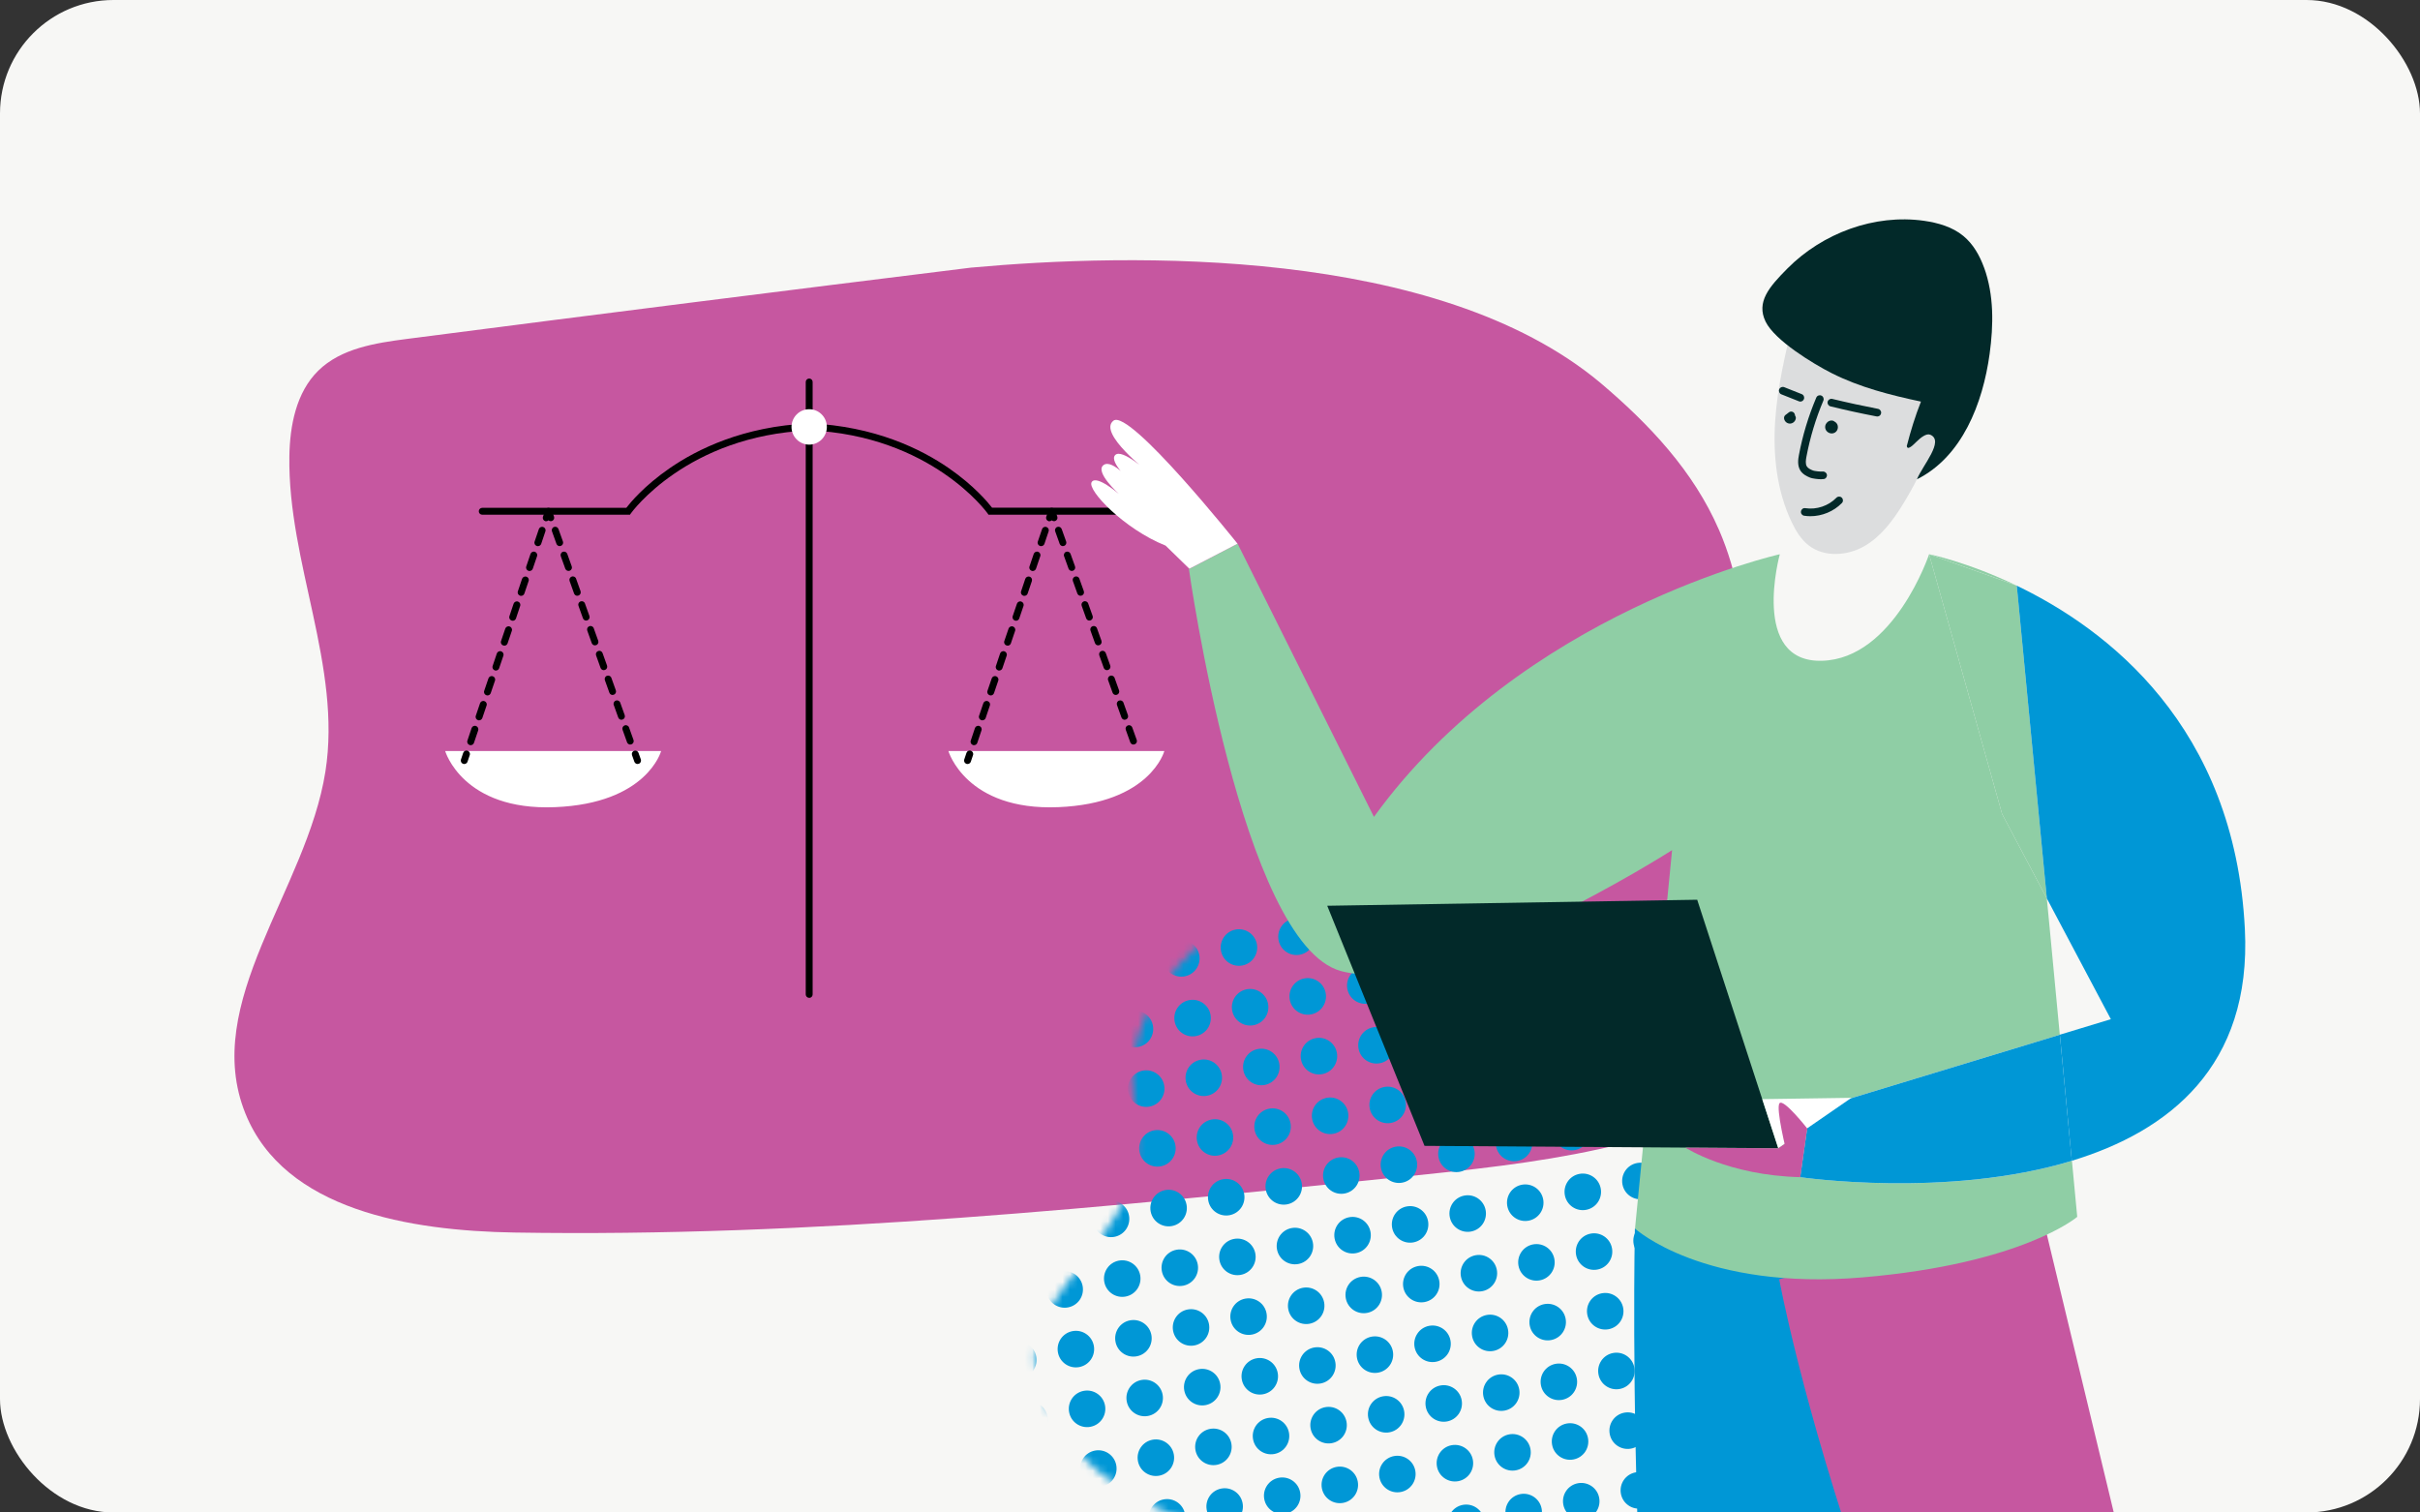 <svg width="320" height="200" viewBox="0 0 320 200" fill="none" xmlns="http://www.w3.org/2000/svg">
<rect x="0" y="0" width="320" height="200" fill="#333333" stroke="none"/>
<g clip-path="url(#clip0_920_3438)">
<rect width="320" height="200" rx="15" fill="#F7F7F5"/>
<g clip-path="url(#clip1_920_3438)">
<path d="M227.303 70.066C223.935 62.294 218.104 56.099 211.573 50.581C189.972 32.578 149.493 33.461 128.373 35.392C103.506 38.466 78.648 41.603 53.797 44.819C49.611 45.363 45.102 46.057 42.088 49.013C39.168 51.882 38.326 56.264 38.263 60.371C38.059 74.409 45.212 88.148 43.032 102.013C40.569 117.682 26.507 132.556 32.456 147.256C37.626 160.041 54.245 162.753 68.016 162.981C107.362 163.628 146.621 159.6 185.77 155.58C194.363 154.697 202.98 153.807 211.423 151.962C215.043 151.166 218.781 150.118 221.527 147.627C225.8 143.757 226.658 137.467 227.248 131.729C228.098 123.492 228.948 115.247 229.798 107.01C231.081 94.588 232.269 81.519 227.303 70.058" fill="#C657A0"/>
<path d="M237.171 42.226C236.101 46.656 235.031 51.11 234.732 55.666C234.433 60.214 234.944 64.911 236.919 69.049C237.478 70.224 238.186 71.382 239.233 72.171C241.279 73.708 244.261 73.495 246.473 72.25C248.684 70.996 250.258 68.892 251.587 66.74C254.452 62.121 256.49 56.99 257.584 51.669" fill="#DCDDDE"/>
<path d="M252.949 63.367L254.09 62.838L256.813 59.544V56.793L252.146 56.131L247.85 57.746L247.708 62.697" fill="#DCDDDE"/>
<mask id="mask0_920_3438" style="mask-type:luminance" maskUnits="userSpaceOnUse" x="136" y="117" width="105" height="93">
<path d="M172.511 117.761C162.296 119.882 152.775 127.922 150.178 138.232C148.825 143.607 150.894 148.715 150.115 153.988C149.399 158.843 146.361 162.666 143.497 166.505C138.728 172.897 134.589 177.177 138.217 185.391C143.733 197.9 158.323 202.314 170.441 205.262C183.236 208.375 196.748 210.85 209.44 207.358C214.823 205.877 219.883 203.354 224.644 200.43C231.702 196.087 238.635 190.128 240.232 181.986C240.744 179.377 240.673 176.791 240.193 174.237C239.099 168.405 235.881 162.769 232.654 157.63C225.824 146.752 218.427 135.938 208.362 127.969C200.155 121.474 189.854 117.044 179.522 117.044C177.177 117.044 174.832 117.273 172.511 117.754" fill="white"/>
</mask>
<g mask="url(#mask0_920_3438)">
<path d="M241.877 121.23C240.563 121.474 239.304 120.615 239.06 119.298C238.816 117.982 239.674 116.721 240.988 116.477C242.302 116.232 243.561 117.091 243.805 118.408C244.049 119.724 243.191 120.985 241.877 121.23Z" fill="#0097D6"/>
<path d="M243.356 129.127C242.042 129.372 240.783 128.513 240.539 127.196C240.295 125.88 241.153 124.619 242.467 124.375C243.781 124.13 245.04 124.989 245.284 126.306C245.528 127.622 244.671 128.883 243.356 129.127Z" fill="#0097D6"/>
<path d="M234.268 122.664C232.953 122.908 231.694 122.049 231.45 120.733C231.206 119.417 232.064 118.155 233.378 117.911C234.692 117.667 235.952 118.526 236.195 119.842C236.439 121.159 235.582 122.42 234.268 122.664Z" fill="#0097D6"/>
<path d="M235.747 130.562C234.433 130.806 233.174 129.947 232.93 128.631C232.686 127.315 233.544 126.053 234.858 125.809C236.172 125.565 237.431 126.424 237.675 127.74C237.919 129.057 237.061 130.318 235.747 130.562Z" fill="#0097D6"/>
<path d="M237.226 138.452C235.912 138.697 234.653 137.837 234.409 136.521C234.165 135.205 235.023 133.944 236.337 133.699C237.651 133.455 238.91 134.314 239.154 135.63C239.398 136.947 238.54 138.208 237.226 138.452Z" fill="#0097D6"/>
<path d="M238.714 146.35C237.399 146.594 236.14 145.735 235.896 144.419C235.652 143.103 236.51 141.842 237.824 141.597C239.138 141.353 240.398 142.212 240.641 143.528C240.885 144.845 240.028 146.106 238.714 146.35Z" fill="#0097D6"/>
<path d="M240.193 154.24C238.879 154.485 237.62 153.625 237.376 152.309C237.132 150.993 237.99 149.732 239.304 149.487C240.618 149.243 241.877 150.102 242.121 151.418C242.365 152.727 241.507 153.996 240.193 154.24Z" fill="#0097D6"/>
<path d="M241.672 162.138C240.358 162.383 239.099 161.523 238.855 160.207C238.611 158.891 239.469 157.63 240.783 157.385C242.097 157.141 243.356 158 243.6 159.316C243.844 160.633 242.986 161.894 241.672 162.138Z" fill="#0097D6"/>
<path d="M243.16 170.036C241.853 170.281 240.586 169.421 240.342 168.105C240.099 166.789 240.956 165.528 242.27 165.283C243.585 165.039 244.844 165.898 245.088 167.214C245.331 168.531 244.474 169.792 243.16 170.036Z" fill="#0097D6"/>
<path d="M226.65 124.099C225.336 124.343 224.077 123.484 223.833 122.168C223.589 120.851 224.447 119.59 225.761 119.346C227.075 119.101 228.334 119.961 228.578 121.277C228.822 122.593 227.964 123.854 226.65 124.099Z" fill="#0097D6"/>
<path d="M228.137 131.997C226.823 132.241 225.564 131.382 225.32 130.065C225.076 128.749 225.934 127.488 227.248 127.244C228.562 126.999 229.821 127.858 230.065 129.175C230.309 130.491 229.452 131.752 228.137 131.997Z" fill="#0097D6"/>
<path d="M229.617 139.887C228.303 140.131 227.044 139.272 226.8 137.956C226.556 136.639 227.414 135.378 228.728 135.134C230.042 134.889 231.301 135.749 231.545 137.065C231.789 138.381 230.931 139.642 229.617 139.887Z" fill="#0097D6"/>
<path d="M231.096 147.785C229.782 148.029 228.523 147.17 228.279 145.854C228.035 144.537 228.893 143.276 230.207 143.032C231.521 142.787 232.78 143.647 233.024 144.963C233.268 146.279 232.41 147.54 231.096 147.785Z" fill="#0097D6"/>
<path d="M232.584 155.675C231.269 155.919 230.01 155.06 229.766 153.744C229.522 152.427 230.38 151.166 231.694 150.922C233.008 150.678 234.267 151.537 234.511 152.853C234.755 154.169 233.898 155.43 232.584 155.675Z" fill="#0097D6"/>
<path d="M234.063 163.573C232.749 163.817 231.49 162.958 231.246 161.642C231.002 160.325 231.86 159.064 233.174 158.82C234.488 158.575 235.747 159.435 235.991 160.751C236.235 162.067 235.377 163.328 234.063 163.573Z" fill="#0097D6"/>
<path d="M235.542 171.471C234.228 171.715 232.969 170.856 232.725 169.54C232.481 168.223 233.339 166.962 234.653 166.718C235.967 166.473 237.226 167.333 237.47 168.649C237.714 169.965 236.856 171.226 235.542 171.471Z" fill="#0097D6"/>
<path d="M237.022 179.361C235.708 179.605 234.449 178.746 234.205 177.43C233.961 176.113 234.818 174.852 236.133 174.608C237.447 174.364 238.706 175.223 238.95 176.539C239.194 177.855 238.336 179.117 237.022 179.361Z" fill="#0097D6"/>
<path d="M238.509 187.259C237.195 187.503 235.936 186.644 235.692 185.328C235.448 184.011 236.306 182.75 237.62 182.506C238.934 182.262 240.193 183.121 240.437 184.437C240.681 185.753 239.823 187.014 238.509 187.259Z" fill="#0097D6"/>
<path d="M239.988 195.149C238.674 195.393 237.415 194.534 237.171 193.218C236.927 191.901 237.785 190.64 239.099 190.396C240.413 190.151 241.672 191.011 241.916 192.327C242.16 193.643 241.302 194.904 239.988 195.149Z" fill="#0097D6"/>
<path d="M241.468 203.047C240.154 203.291 238.895 202.432 238.651 201.116C238.407 199.799 239.264 198.538 240.579 198.294C241.893 198.049 243.152 198.909 243.396 200.225C243.64 201.541 242.782 202.802 241.468 203.047Z" fill="#0097D6"/>
<path d="M217.561 117.635C216.247 117.88 214.988 117.02 214.744 115.704C214.5 114.388 215.358 113.127 216.672 112.882C217.986 112.638 219.245 113.497 219.489 114.813C219.733 116.13 218.875 117.391 217.561 117.635Z" fill="#0097D6"/>
<path d="M219.041 125.533C217.727 125.778 216.468 124.918 216.224 123.602C215.98 122.286 216.837 121.025 218.152 120.78C219.466 120.536 220.725 121.395 220.969 122.711C221.213 124.028 220.355 125.289 219.041 125.533Z" fill="#0097D6"/>
<path d="M220.52 133.423C219.206 133.668 217.947 132.809 217.703 131.492C217.459 130.176 218.317 128.915 219.631 128.67C220.945 128.426 222.204 129.285 222.448 130.602C222.692 131.918 221.834 133.179 220.52 133.423Z" fill="#0097D6"/>
<path d="M222.007 141.321C220.693 141.566 219.434 140.707 219.19 139.39C218.946 138.074 219.804 136.813 221.118 136.568C222.432 136.324 223.691 137.183 223.935 138.499C224.179 139.816 223.322 141.077 222.007 141.321Z" fill="#0097D6"/>
<path d="M223.487 149.219C222.173 149.464 220.914 148.604 220.67 147.288C220.426 145.972 221.283 144.711 222.598 144.466C223.912 144.222 225.171 145.081 225.415 146.397C225.659 147.714 224.801 148.975 223.487 149.219Z" fill="#0097D6"/>
<path d="M224.966 157.109C223.652 157.354 222.393 156.495 222.149 155.178C221.905 153.862 222.763 152.601 224.077 152.356C225.391 152.112 226.65 152.971 226.894 154.288C227.138 155.604 226.28 156.865 224.966 157.109Z" fill="#0097D6"/>
<path d="M226.446 165.007C225.131 165.252 223.872 164.393 223.628 163.076C223.385 161.76 224.242 160.499 225.556 160.254C226.871 160.01 228.13 160.869 228.374 162.186C228.618 163.502 227.76 164.763 226.446 165.007Z" fill="#0097D6"/>
<path d="M227.933 172.897C226.619 173.142 225.36 172.283 225.116 170.966C224.872 169.65 225.73 168.389 227.044 168.145C228.358 167.9 229.617 168.759 229.861 170.076C230.105 171.392 229.247 172.653 227.933 172.897Z" fill="#0097D6"/>
<path d="M229.412 180.795C228.098 181.04 226.839 180.181 226.595 178.864C226.351 177.548 227.209 176.287 228.523 176.042C229.837 175.798 231.096 176.657 231.34 177.974C231.584 179.29 230.726 180.551 229.412 180.795Z" fill="#0097D6"/>
<path d="M230.892 188.693C229.578 188.938 228.318 188.079 228.075 186.762C227.831 185.446 228.688 184.185 230.002 183.94C231.317 183.696 232.576 184.555 232.82 185.872C233.064 187.188 232.206 188.449 230.892 188.693Z" fill="#0097D6"/>
<path d="M232.379 196.583C231.065 196.828 229.806 195.968 229.562 194.652C229.318 193.336 230.176 192.075 231.49 191.83C232.804 191.586 234.063 192.445 234.307 193.761C234.551 195.078 233.693 196.339 232.379 196.583Z" fill="#0097D6"/>
<path d="M233.858 204.481C232.544 204.726 231.285 203.866 231.041 202.55C230.797 201.234 231.655 199.973 232.969 199.728C234.283 199.484 235.542 200.343 235.786 201.659C236.03 202.976 235.172 204.237 233.858 204.481Z" fill="#0097D6"/>
<path d="M209.944 119.07C208.63 119.314 207.371 118.455 207.127 117.139C206.883 115.822 207.741 114.561 209.055 114.317C210.369 114.073 211.628 114.932 211.872 116.248C212.116 117.564 211.258 118.826 209.944 119.07Z" fill="#0097D6"/>
<path d="M211.431 126.968C210.117 127.212 208.858 126.353 208.614 125.037C208.37 123.72 209.228 122.459 210.542 122.215C211.856 121.97 213.115 122.83 213.359 124.146C213.603 125.462 212.745 126.723 211.431 126.968Z" fill="#0097D6"/>
<path d="M212.911 134.858C211.597 135.102 210.338 134.243 210.094 132.927C209.85 131.61 210.707 130.349 212.021 130.105C213.336 129.861 214.595 130.72 214.839 132.036C215.083 133.352 214.225 134.614 212.911 134.858Z" fill="#0097D6"/>
<path d="M214.39 142.756C213.076 143 211.817 142.141 211.573 140.825C211.329 139.508 212.187 138.247 213.501 138.003C214.815 137.759 216.074 138.618 216.318 139.934C216.562 141.25 215.704 142.512 214.39 142.756Z" fill="#0097D6"/>
<path d="M215.869 150.654C214.555 150.898 213.296 150.039 213.052 148.723C212.808 147.406 213.666 146.145 214.98 145.901C216.294 145.657 217.554 146.516 217.797 147.832C218.041 149.148 217.184 150.409 215.869 150.654Z" fill="#0097D6"/>
<path d="M217.357 158.544C216.043 158.788 214.784 157.929 214.54 156.613C214.296 155.297 215.153 154.035 216.468 153.791C217.782 153.547 219.041 154.406 219.285 155.722C219.529 157.038 218.671 158.3 217.357 158.544Z" fill="#0097D6"/>
<path d="M218.836 166.442C217.522 166.686 216.263 165.827 216.019 164.511C215.775 163.194 216.633 161.933 217.947 161.689C219.261 161.445 220.52 162.304 220.764 163.62C221.008 164.936 220.15 166.198 218.836 166.442Z" fill="#0097D6"/>
<path d="M220.316 174.332C219.001 174.576 217.742 173.717 217.498 172.401C217.254 171.085 218.112 169.823 219.426 169.579C220.74 169.335 222 170.194 222.243 171.51C222.487 172.827 221.63 174.088 220.316 174.332Z" fill="#0097D6"/>
<path d="M221.803 182.23C220.489 182.474 219.23 181.615 218.986 180.299C218.742 178.983 219.599 177.721 220.914 177.477C222.228 177.233 223.487 178.092 223.731 179.408C223.975 180.725 223.117 181.986 221.803 182.23Z" fill="#0097D6"/>
<path d="M223.282 190.12C221.968 190.364 220.709 189.505 220.465 188.189C220.221 186.872 221.079 185.611 222.393 185.367C223.707 185.123 224.966 185.982 225.21 187.298C225.454 188.614 224.596 189.876 223.282 190.12Z" fill="#0097D6"/>
<path d="M224.762 198.018C223.447 198.262 222.188 197.403 221.944 196.087C221.701 194.77 222.558 193.509 223.872 193.265C225.187 193.021 226.446 193.88 226.69 195.196C226.933 196.512 226.076 197.774 224.762 198.018Z" fill="#0097D6"/>
<path d="M202.335 120.504C201.02 120.749 199.761 119.89 199.517 118.573C199.274 117.257 200.131 115.996 201.445 115.751C202.76 115.507 204.019 116.366 204.263 117.683C204.506 118.999 203.649 120.26 202.335 120.504Z" fill="#0097D6"/>
<path d="M203.814 128.402C202.5 128.647 201.241 127.788 200.997 126.471C200.753 125.155 201.611 123.894 202.925 123.649C204.239 123.405 205.498 124.264 205.742 125.581C205.986 126.897 205.128 128.158 203.814 128.402Z" fill="#0097D6"/>
<path d="M205.293 136.293C203.979 136.537 202.72 135.678 202.476 134.361C202.232 133.045 203.09 131.784 204.404 131.54C205.71 131.295 206.977 132.154 207.221 133.471C207.465 134.787 206.608 136.048 205.293 136.293Z" fill="#0097D6"/>
<path d="M206.781 144.19C205.466 144.435 204.207 143.576 203.963 142.259C203.72 140.943 204.577 139.682 205.891 139.437C207.206 139.193 208.465 140.052 208.709 141.369C208.953 142.685 208.095 143.946 206.781 144.19Z" fill="#0097D6"/>
<path d="M208.26 152.081C206.946 152.325 205.687 151.466 205.443 150.149C205.199 148.833 206.057 147.572 207.371 147.328C208.685 147.083 209.944 147.942 210.188 149.259C210.432 150.575 209.574 151.836 208.26 152.081Z" fill="#0097D6"/>
<path d="M209.739 159.979C208.425 160.223 207.166 159.364 206.922 158.047C206.678 156.731 207.536 155.47 208.85 155.226C210.164 154.981 211.423 155.84 211.667 157.157C211.911 158.473 211.054 159.734 209.739 159.979Z" fill="#0097D6"/>
<path d="M211.227 167.876C209.92 168.121 208.653 167.262 208.41 165.945C208.166 164.629 209.023 163.368 210.337 163.124C211.652 162.879 212.911 163.738 213.155 165.055C213.399 166.371 212.541 167.632 211.227 167.876Z" fill="#0097D6"/>
<path d="M212.706 175.766C211.392 176.011 210.133 175.152 209.889 173.835C209.645 172.519 210.503 171.258 211.817 171.013C213.131 170.769 214.39 171.628 214.634 172.945C214.878 174.261 214.02 175.522 212.706 175.766Z" fill="#0097D6"/>
<path d="M214.185 183.665C212.871 183.909 211.612 183.05 211.368 181.733C211.124 180.417 211.982 179.156 213.296 178.912C214.61 178.667 215.869 179.526 216.113 180.843C216.357 182.151 215.5 183.42 214.185 183.665Z" fill="#0097D6"/>
<path d="M215.673 191.554C214.359 191.799 213.1 190.94 212.856 189.623C212.612 188.307 213.469 187.046 214.784 186.802C216.098 186.557 217.357 187.416 217.601 188.733C217.845 190.049 216.987 191.31 215.673 191.554Z" fill="#0097D6"/>
<path d="M217.152 199.452C215.838 199.697 214.579 198.838 214.335 197.521C214.091 196.205 214.949 194.944 216.263 194.699C217.577 194.455 218.836 195.314 219.08 196.631C219.324 197.947 218.466 199.208 217.152 199.452Z" fill="#0097D6"/>
<path d="M194.717 121.939C193.403 122.183 192.144 121.324 191.9 120.008C191.656 118.692 192.514 117.43 193.828 117.186C195.142 116.942 196.401 117.801 196.645 119.117C196.889 120.434 196.031 121.695 194.717 121.939Z" fill="#0097D6"/>
<path d="M196.205 129.837C194.898 130.081 193.631 129.222 193.387 127.906C193.143 126.589 194.001 125.328 195.315 125.084C196.629 124.84 197.889 125.699 198.132 127.015C198.376 128.331 197.519 129.593 196.205 129.837Z" fill="#0097D6"/>
<path d="M197.684 137.727C196.37 137.971 195.111 137.112 194.867 135.796C194.623 134.48 195.481 133.218 196.795 132.974C198.109 132.73 199.368 133.589 199.612 134.905C199.856 136.222 198.998 137.483 197.684 137.727Z" fill="#0097D6"/>
<path d="M199.163 145.625C197.849 145.869 196.59 145.01 196.346 143.694C196.102 142.378 196.96 141.116 198.274 140.872C199.588 140.628 200.847 141.487 201.091 142.803C201.335 144.12 200.477 145.381 199.163 145.625Z" fill="#0097D6"/>
<path d="M200.651 153.515C199.336 153.76 198.077 152.9 197.833 151.584C197.589 150.268 198.447 149.007 199.761 148.762C201.076 148.518 202.335 149.377 202.579 150.693C202.822 152.01 201.965 153.271 200.651 153.515Z" fill="#0097D6"/>
<path d="M202.13 161.413C200.816 161.657 199.557 160.798 199.313 159.482C199.069 158.166 199.927 156.905 201.241 156.66C202.555 156.416 203.814 157.275 204.058 158.591C204.302 159.908 203.444 161.169 202.13 161.413Z" fill="#0097D6"/>
<path d="M203.609 169.303C202.303 169.547 201.036 168.688 200.792 167.372C200.548 166.056 201.406 164.794 202.72 164.55C204.034 164.306 205.293 165.165 205.537 166.481C205.781 167.798 204.924 169.059 203.609 169.303Z" fill="#0097D6"/>
<path d="M205.097 177.201C203.782 177.445 202.523 176.586 202.279 175.27C202.036 173.953 202.893 172.692 204.207 172.448C205.522 172.204 206.781 173.063 207.025 174.379C207.268 175.695 206.411 176.957 205.097 177.201Z" fill="#0097D6"/>
<path d="M206.576 185.099C205.262 185.343 204.003 184.484 203.759 183.168C203.515 181.851 204.373 180.59 205.687 180.346C207.001 180.102 208.26 180.961 208.504 182.277C208.748 183.593 207.89 184.855 206.576 185.099Z" fill="#0097D6"/>
<path d="M208.055 192.989C206.741 193.233 205.482 192.374 205.238 191.058C204.994 189.742 205.852 188.48 207.166 188.236C208.48 187.992 209.739 188.851 209.983 190.167C210.227 191.484 209.37 192.745 208.055 192.989Z" fill="#0097D6"/>
<path d="M209.535 200.887C208.221 201.131 206.962 200.272 206.718 198.956C206.474 197.64 207.331 196.378 208.646 196.134C209.96 195.89 211.219 196.749 211.463 198.065C211.707 199.382 210.849 200.643 209.535 200.887Z" fill="#0097D6"/>
<path d="M187.108 123.374C185.794 123.618 184.535 122.759 184.291 121.442C184.047 120.126 184.904 118.865 186.219 118.621C187.533 118.376 188.792 119.235 189.036 120.552C189.28 121.868 188.422 123.129 187.108 123.374Z" fill="#0097D6"/>
<path d="M188.587 131.264C187.273 131.508 186.014 130.649 185.77 129.333C185.526 128.016 186.384 126.755 187.698 126.511C189.012 126.266 190.271 127.126 190.515 128.442C190.759 129.758 189.901 131.019 188.587 131.264Z" fill="#0097D6"/>
<path d="M190.074 139.162C188.76 139.406 187.501 138.547 187.257 137.231C187.013 135.914 187.871 134.653 189.185 134.409C190.499 134.164 191.758 135.023 192.002 136.34C192.246 137.656 191.389 138.917 190.074 139.162Z" fill="#0097D6"/>
<path d="M191.554 147.06C190.248 147.304 188.981 146.445 188.737 145.128C188.493 143.812 189.351 142.551 190.665 142.307C191.979 142.062 193.238 142.921 193.482 144.238C193.726 145.554 192.868 146.815 191.554 147.06Z" fill="#0097D6"/>
<path d="M193.033 154.95C191.719 155.194 190.46 154.335 190.216 153.019C189.972 151.702 190.83 150.441 192.144 150.197C193.458 149.952 194.717 150.812 194.961 152.128C195.205 153.444 194.347 154.705 193.033 154.95Z" fill="#0097D6"/>
<path d="M194.521 162.848C193.206 163.092 191.947 162.233 191.703 160.917C191.459 159.6 192.317 158.339 193.631 158.095C194.945 157.85 196.205 158.71 196.448 160.026C196.692 161.342 195.835 162.603 194.521 162.848Z" fill="#0097D6"/>
<path d="M196 170.738C194.686 170.982 193.427 170.123 193.183 168.806C192.939 167.49 193.797 166.229 195.111 165.985C196.425 165.74 197.684 166.599 197.928 167.916C198.172 169.232 197.314 170.493 196 170.738Z" fill="#0097D6"/>
<path d="M197.479 178.636C196.165 178.88 194.906 178.021 194.662 176.704C194.418 175.388 195.276 174.127 196.59 173.883C197.904 173.638 199.163 174.497 199.407 175.814C199.651 177.13 198.793 178.391 197.479 178.636Z" fill="#0097D6"/>
<path d="M198.959 186.526C197.645 186.77 196.386 185.911 196.142 184.595C195.898 183.278 196.755 182.017 198.07 181.773C199.384 181.528 200.643 182.388 200.887 183.704C201.131 185.02 200.273 186.281 198.959 186.526Z" fill="#0097D6"/>
<path d="M200.446 194.424C199.132 194.668 197.873 193.809 197.629 192.492C197.385 191.176 198.243 189.915 199.557 189.671C200.871 189.426 202.13 190.285 202.374 191.602C202.618 192.918 201.76 194.179 200.446 194.424Z" fill="#0097D6"/>
<path d="M201.925 202.322C200.611 202.566 199.352 201.707 199.108 200.39C198.864 199.074 199.722 197.813 201.036 197.569C202.35 197.324 203.609 198.183 203.853 199.5C204.097 200.816 203.24 202.077 201.925 202.322Z" fill="#0097D6"/>
<path d="M178.011 116.91C176.697 117.155 175.438 116.295 175.194 114.979C174.95 113.663 175.808 112.402 177.122 112.157C178.436 111.913 179.695 112.772 179.939 114.088C180.183 115.405 179.325 116.666 178.011 116.91Z" fill="#0097D6"/>
<path d="M179.498 124.808C178.184 125.052 176.925 124.193 176.681 122.877C176.437 121.561 177.295 120.3 178.609 120.055C179.923 119.811 181.182 120.67 181.426 121.986C181.67 123.303 180.812 124.564 179.498 124.808Z" fill="#0097D6"/>
<path d="M180.978 132.698C179.664 132.943 178.405 132.083 178.161 130.767C177.917 129.451 178.774 128.19 180.089 127.945C181.403 127.701 182.662 128.56 182.906 129.876C183.15 131.193 182.292 132.454 180.978 132.698Z" fill="#0097D6"/>
<path d="M182.457 140.596C181.143 140.841 179.884 139.981 179.64 138.665C179.396 137.349 180.254 136.088 181.568 135.843C182.882 135.599 184.141 136.458 184.385 137.774C184.629 139.091 183.771 140.352 182.457 140.596Z" fill="#0097D6"/>
<path d="M183.937 148.486C182.63 148.73 181.363 147.871 181.119 146.555C180.875 145.239 181.733 143.978 183.047 143.733C184.362 143.489 185.621 144.348 185.865 145.664C186.108 146.981 185.251 148.242 183.937 148.486Z" fill="#0097D6"/>
<path d="M185.424 156.384C184.11 156.629 182.851 155.769 182.607 154.453C182.363 153.137 183.22 151.876 184.535 151.631C185.849 151.387 187.108 152.246 187.352 153.562C187.596 154.871 186.738 156.14 185.424 156.384Z" fill="#0097D6"/>
<path d="M186.903 164.282C185.589 164.527 184.33 163.667 184.086 162.351C183.842 161.035 184.7 159.774 186.014 159.529C187.328 159.285 188.587 160.144 188.831 161.46C189.075 162.777 188.217 164.038 186.903 164.282Z" fill="#0097D6"/>
<path d="M188.383 172.172C187.068 172.416 185.809 171.557 185.565 170.241C185.322 168.925 186.179 167.664 187.493 167.419C188.808 167.175 190.067 168.034 190.311 169.35C190.555 170.667 189.697 171.928 188.383 172.172Z" fill="#0097D6"/>
<path d="M189.87 180.07C188.556 180.314 187.297 179.455 187.053 178.139C186.809 176.831 187.667 175.561 188.981 175.317C190.295 175.073 191.554 175.932 191.798 177.248C192.042 178.565 191.184 179.826 189.87 180.07Z" fill="#0097D6"/>
<path d="M191.349 187.96C190.035 188.205 188.776 187.345 188.532 186.029C188.288 184.713 189.146 183.452 190.46 183.207C191.774 182.963 193.033 183.822 193.277 185.138C193.521 186.455 192.663 187.716 191.349 187.96Z" fill="#0097D6"/>
<path d="M192.829 195.858C191.515 196.103 190.255 195.243 190.012 193.927C189.768 192.611 190.625 191.35 191.939 191.105C193.254 190.861 194.513 191.72 194.757 193.036C195.001 194.353 194.143 195.614 192.829 195.858Z" fill="#0097D6"/>
<path d="M194.316 203.748C193.002 203.993 191.743 203.134 191.499 201.817C191.255 200.501 192.113 199.24 193.427 198.995C194.741 198.751 196 199.61 196.244 200.926C196.488 202.243 195.63 203.504 194.316 203.748Z" fill="#0097D6"/>
<path d="M170.402 118.345C169.088 118.589 167.828 117.73 167.585 116.414C167.341 115.097 168.198 113.836 169.512 113.592C170.827 113.347 172.086 114.207 172.33 115.523C172.574 116.839 171.716 118.1 170.402 118.345Z" fill="#0097D6"/>
<path d="M171.881 126.243C170.567 126.487 169.308 125.628 169.064 124.312C168.82 122.995 169.678 121.734 170.992 121.49C172.306 121.245 173.565 122.105 173.809 123.421C174.053 124.737 173.195 125.998 171.881 126.243Z" fill="#0097D6"/>
<path d="M173.368 134.133C172.054 134.377 170.795 133.518 170.551 132.202C170.307 130.885 171.165 129.624 172.479 129.38C173.793 129.136 175.052 129.995 175.296 131.311C175.54 132.627 174.682 133.889 173.368 134.133Z" fill="#0097D6"/>
<path d="M174.848 142.031C173.534 142.275 172.275 141.416 172.031 140.1C171.787 138.783 172.644 137.522 173.959 137.278C175.273 137.033 176.532 137.893 176.776 139.209C177.02 140.525 176.162 141.786 174.848 142.031Z" fill="#0097D6"/>
<path d="M176.327 149.921C175.013 150.165 173.754 149.306 173.51 147.99C173.266 146.673 174.124 145.412 175.438 145.168C176.752 144.923 178.011 145.783 178.255 147.099C178.499 148.415 177.641 149.676 176.327 149.921Z" fill="#0097D6"/>
<path d="M177.807 157.819C176.492 158.063 175.233 157.204 174.989 155.887C174.745 154.571 175.603 153.31 176.917 153.066C178.231 152.821 179.491 153.68 179.734 154.997C179.978 156.313 179.121 157.574 177.807 157.819Z" fill="#0097D6"/>
<path d="M179.294 165.709C177.98 165.953 176.721 165.094 176.477 163.778C176.233 162.461 177.09 161.2 178.405 160.956C179.719 160.711 180.978 161.571 181.222 162.887C181.466 164.203 180.608 165.464 179.294 165.709Z" fill="#0097D6"/>
<path d="M180.773 173.607C179.459 173.851 178.2 172.992 177.956 171.676C177.712 170.359 178.57 169.098 179.884 168.854C181.198 168.609 182.457 169.469 182.701 170.785C182.945 172.101 182.087 173.362 180.773 173.607Z" fill="#0097D6"/>
<path d="M182.253 181.505C180.938 181.749 179.679 180.89 179.435 179.574C179.191 178.257 180.049 176.996 181.363 176.752C182.677 176.507 183.937 177.367 184.18 178.683C184.424 179.999 183.567 181.26 182.253 181.505Z" fill="#0097D6"/>
<path d="M183.74 189.395C182.426 189.639 181.167 188.78 180.923 187.464C180.679 186.147 181.536 184.886 182.851 184.642C184.165 184.397 185.424 185.257 185.668 186.573C185.912 187.889 185.054 189.15 183.74 189.395Z" fill="#0097D6"/>
<path d="M185.219 197.293C183.905 197.537 182.646 196.678 182.402 195.362C182.158 194.045 183.016 192.784 184.33 192.54C185.644 192.295 186.903 193.155 187.147 194.471C187.391 195.787 186.533 197.048 185.219 197.293Z" fill="#0097D6"/>
<path d="M162.784 119.779C161.47 120.024 160.211 119.165 159.967 117.848C159.723 116.532 160.581 115.271 161.895 115.026C163.209 114.782 164.468 115.641 164.712 116.958C164.956 118.274 164.099 119.535 162.784 119.779Z" fill="#0097D6"/>
<path d="M164.272 127.669C162.957 127.914 161.698 127.055 161.454 125.738C161.211 124.422 162.068 123.161 163.382 122.917C164.689 122.672 165.956 123.531 166.2 124.848C166.443 126.164 165.586 127.425 164.272 127.669Z" fill="#0097D6"/>
<path d="M165.751 135.567C164.437 135.812 163.178 134.953 162.934 133.636C162.69 132.32 163.548 131.059 164.862 130.814C166.168 130.57 167.435 131.429 167.679 132.746C167.923 134.062 167.065 135.323 165.751 135.567Z" fill="#0097D6"/>
<path d="M167.23 143.465C165.916 143.71 164.657 142.851 164.413 141.534C164.169 140.218 165.027 138.957 166.341 138.712C167.655 138.468 168.914 139.327 169.158 140.644C169.402 141.96 168.545 143.221 167.23 143.465Z" fill="#0097D6"/>
<path d="M168.718 151.355C167.404 151.6 166.144 150.74 165.901 149.424C165.657 148.108 166.514 146.847 167.828 146.602C169.143 146.358 170.402 147.217 170.646 148.533C170.89 149.85 170.032 151.111 168.718 151.355Z" fill="#0097D6"/>
<path d="M170.197 159.253C168.883 159.498 167.624 158.638 167.38 157.322C167.136 156.006 167.994 154.745 169.308 154.5C170.622 154.256 171.881 155.115 172.125 156.431C172.369 157.748 171.511 159.009 170.197 159.253Z" fill="#0097D6"/>
<path d="M171.676 167.143C170.362 167.388 169.103 166.529 168.859 165.212C168.615 163.896 169.473 162.635 170.787 162.39C172.094 162.146 173.36 163.005 173.604 164.322C173.848 165.638 172.991 166.899 171.676 167.143Z" fill="#0097D6"/>
<path d="M173.164 175.041C171.85 175.286 170.59 174.426 170.347 173.11C170.103 171.794 170.96 170.533 172.274 170.288C173.589 170.044 174.848 170.903 175.092 172.219C175.336 173.536 174.478 174.797 173.164 175.041Z" fill="#0097D6"/>
<path d="M174.643 182.939C173.329 183.184 172.07 182.324 171.826 181.008C171.582 179.692 172.44 178.431 173.754 178.186C175.068 177.942 176.327 178.801 176.571 180.117C176.815 181.434 175.957 182.695 174.643 182.939Z" fill="#0097D6"/>
<path d="M176.122 190.829C174.808 191.074 173.549 190.215 173.305 188.898C173.061 187.582 173.919 186.321 175.233 186.076C176.547 185.832 177.806 186.691 178.05 188.008C178.294 189.324 177.437 190.585 176.122 190.829Z" fill="#0097D6"/>
<path d="M177.61 198.727C176.296 198.972 175.037 198.113 174.793 196.796C174.549 195.48 175.406 194.219 176.721 193.974C178.035 193.73 179.294 194.589 179.538 195.905C179.782 197.222 178.924 198.483 177.61 198.727Z" fill="#0097D6"/>
<path d="M155.175 121.214C153.861 121.458 152.602 120.599 152.358 119.283C152.114 117.966 152.972 116.705 154.286 116.461C155.6 116.217 156.859 117.076 157.103 118.392C157.347 119.708 156.489 120.97 155.175 121.214Z" fill="#0097D6"/>
<path d="M156.654 129.104C155.34 129.348 154.081 128.489 153.837 127.173C153.593 125.857 154.451 124.595 155.765 124.351C157.079 124.107 158.338 124.966 158.582 126.282C158.826 127.599 157.968 128.86 156.654 129.104Z" fill="#0097D6"/>
<path d="M158.142 137.002C156.827 137.246 155.568 136.387 155.324 135.071C155.08 133.755 155.938 132.493 157.252 132.249C158.559 132.005 159.826 132.864 160.069 134.18C160.313 135.496 159.456 136.758 158.142 137.002Z" fill="#0097D6"/>
<path d="M159.621 144.892C158.307 145.136 157.048 144.277 156.804 142.961C156.56 141.644 157.418 140.383 158.732 140.139C160.046 139.895 161.305 140.754 161.549 142.07C161.793 143.386 160.935 144.648 159.621 144.892Z" fill="#0097D6"/>
<path d="M161.1 152.79C159.786 153.034 158.527 152.175 158.283 150.859C158.039 149.542 158.897 148.281 160.211 148.037C161.525 147.793 162.784 148.652 163.028 149.968C163.272 151.284 162.414 152.545 161.1 152.79Z" fill="#0097D6"/>
<path d="M162.588 160.688C161.273 160.932 160.014 160.073 159.77 158.757C159.526 157.44 160.384 156.179 161.698 155.935C163.013 155.69 164.272 156.55 164.516 157.866C164.759 159.182 163.902 160.443 162.588 160.688Z" fill="#0097D6"/>
<path d="M164.067 168.578C162.753 168.822 161.494 167.963 161.25 166.647C161.006 165.33 161.864 164.069 163.178 163.825C164.484 163.581 165.751 164.44 165.995 165.756C166.239 167.072 165.381 168.334 164.067 168.578Z" fill="#0097D6"/>
<path d="M165.546 176.476C164.232 176.72 162.973 175.861 162.729 174.545C162.485 173.228 163.343 171.967 164.657 171.723C165.971 171.479 167.23 172.338 167.474 173.654C167.718 174.97 166.861 176.232 165.546 176.476Z" fill="#0097D6"/>
<path d="M167.026 184.366C165.712 184.61 164.453 183.751 164.209 182.435C163.965 181.119 164.822 179.857 166.137 179.613C167.451 179.369 168.71 180.228 168.954 181.544C169.198 182.86 168.34 184.122 167.026 184.366Z" fill="#0097D6"/>
<path d="M168.513 192.264C167.199 192.508 165.94 191.649 165.696 190.333C165.452 189.016 166.31 187.755 167.624 187.511C168.938 187.267 170.197 188.126 170.441 189.442C170.685 190.758 169.827 192.02 168.513 192.264Z" fill="#0097D6"/>
<path d="M169.992 200.162C168.678 200.406 167.419 199.547 167.175 198.231C166.931 196.914 167.789 195.653 169.103 195.409C170.417 195.165 171.676 196.024 171.92 197.34C172.164 198.656 171.307 199.918 169.992 200.162Z" fill="#0097D6"/>
<path d="M147.565 122.648C146.251 122.893 144.992 122.034 144.748 120.717C144.504 119.401 145.362 118.14 146.676 117.896C147.99 117.651 149.249 118.51 149.493 119.827C149.737 121.143 148.88 122.404 147.565 122.648Z" fill="#0097D6"/>
<path d="M149.045 130.539C147.731 130.783 146.472 129.924 146.228 128.607C145.984 127.291 146.841 126.03 148.156 125.786C149.47 125.541 150.729 126.4 150.973 127.717C151.217 129.025 150.359 130.294 149.045 130.539Z" fill="#0097D6"/>
<path d="M150.524 138.437C149.21 138.681 147.951 137.822 147.707 136.505C147.463 135.189 148.321 133.928 149.635 133.684C150.949 133.439 152.208 134.298 152.452 135.615C152.696 136.931 151.838 138.192 150.524 138.437Z" fill="#0097D6"/>
<path d="M152.011 146.326C150.705 146.571 149.438 145.712 149.194 144.395C148.95 143.079 149.808 141.818 151.122 141.573C152.436 141.329 153.695 142.188 153.939 143.505C154.183 144.821 153.326 146.082 152.011 146.326Z" fill="#0097D6"/>
<path d="M153.491 154.224C152.177 154.469 150.918 153.61 150.674 152.293C150.43 150.977 151.288 149.716 152.602 149.471C153.916 149.227 155.175 150.086 155.419 151.403C155.663 152.719 154.805 153.98 153.491 154.224Z" fill="#0097D6"/>
<path d="M154.97 162.122C153.656 162.367 152.397 161.508 152.153 160.191C151.909 158.875 152.767 157.614 154.081 157.369C155.395 157.125 156.654 157.984 156.898 159.301C157.142 160.617 156.284 161.878 154.97 162.122Z" fill="#0097D6"/>
<path d="M156.45 170.012C155.136 170.257 153.877 169.398 153.633 168.081C153.389 166.765 154.246 165.504 155.56 165.26C156.875 165.015 158.134 165.874 158.378 167.191C158.622 168.507 157.764 169.768 156.45 170.012Z" fill="#0097D6"/>
<path d="M157.937 177.91C156.623 178.155 155.364 177.296 155.12 175.979C154.876 174.663 155.734 173.402 157.048 173.157C158.362 172.913 159.621 173.772 159.865 175.089C160.109 176.405 159.251 177.666 157.937 177.91Z" fill="#0097D6"/>
<path d="M159.416 185.801C158.102 186.045 156.843 185.186 156.599 183.869C156.355 182.553 157.213 181.292 158.527 181.048C159.841 180.803 161.1 181.662 161.344 182.979C161.588 184.295 160.73 185.556 159.416 185.801Z" fill="#0097D6"/>
<path d="M160.896 193.699C159.582 193.943 158.323 193.084 158.079 191.767C157.835 190.451 158.692 189.19 160.007 188.946C161.321 188.701 162.58 189.56 162.824 190.877C163.068 192.193 162.21 193.454 160.896 193.699Z" fill="#0097D6"/>
<path d="M162.383 201.589C161.069 201.833 159.81 200.974 159.566 199.658C159.322 198.341 160.18 197.08 161.494 196.836C162.808 196.591 164.067 197.451 164.311 198.767C164.555 200.083 163.697 201.344 162.383 201.589Z" fill="#0097D6"/>
<path d="M139.948 124.075C138.634 124.319 137.375 123.46 137.131 122.144C136.887 120.828 137.745 119.566 139.059 119.322C140.373 119.078 141.632 119.937 141.876 121.253C142.12 122.569 141.262 123.831 139.948 124.075Z" fill="#0097D6"/>
<path d="M141.435 131.973C140.121 132.217 138.862 131.358 138.618 130.042C138.374 128.725 139.232 127.464 140.546 127.22C141.86 126.976 143.119 127.835 143.363 129.151C143.607 130.467 142.75 131.729 141.435 131.973Z" fill="#0097D6"/>
<path d="M142.915 139.871C141.601 140.115 140.342 139.256 140.098 137.94C139.854 136.624 140.711 135.363 142.026 135.118C143.34 134.874 144.599 135.733 144.843 137.049C145.087 138.366 144.229 139.627 142.915 139.871Z" fill="#0097D6"/>
<path d="M144.394 147.761C143.08 148.005 141.821 147.146 141.577 145.83C141.333 144.514 142.191 143.252 143.505 143.008C144.819 142.764 146.078 143.623 146.322 144.939C146.566 146.256 145.708 147.517 144.394 147.761Z" fill="#0097D6"/>
<path d="M145.881 155.659C144.567 155.903 143.308 155.044 143.064 153.728C142.82 152.412 143.678 151.15 144.992 150.906C146.306 150.662 147.565 151.521 147.809 152.837C148.053 154.153 147.196 155.415 145.881 155.659Z" fill="#0097D6"/>
<path d="M147.361 163.549C146.047 163.793 144.788 162.934 144.544 161.618C144.3 160.302 145.157 159.04 146.472 158.796C147.786 158.552 149.045 159.411 149.289 160.727C149.533 162.044 148.675 163.305 147.361 163.549Z" fill="#0097D6"/>
<path d="M148.84 171.447C147.526 171.691 146.267 170.832 146.023 169.516C145.779 168.2 146.637 166.938 147.951 166.694C149.265 166.45 150.524 167.309 150.768 168.625C151.012 169.942 150.154 171.203 148.84 171.447Z" fill="#0097D6"/>
<path d="M150.32 179.345C149.005 179.589 147.746 178.73 147.502 177.414C147.259 176.098 148.116 174.836 149.43 174.592C150.745 174.348 152.004 175.207 152.248 176.523C152.492 177.84 151.634 179.101 150.32 179.345Z" fill="#0097D6"/>
<path d="M151.807 187.235C150.501 187.479 149.234 186.62 148.99 185.304C148.746 183.988 149.604 182.727 150.918 182.482C152.232 182.238 153.491 183.097 153.735 184.413C153.979 185.73 153.121 186.991 151.807 187.235Z" fill="#0097D6"/>
<path d="M153.286 195.133C151.972 195.377 150.713 194.518 150.469 193.202C150.225 191.886 151.083 190.624 152.397 190.38C153.711 190.136 154.97 190.995 155.214 192.311C155.458 193.628 154.6 194.889 153.286 195.133Z" fill="#0097D6"/>
<path d="M154.766 203.023C153.452 203.268 152.192 202.408 151.949 201.092C151.705 199.776 152.562 198.515 153.876 198.27C155.191 198.026 156.45 198.885 156.694 200.201C156.938 201.518 156.08 202.779 154.766 203.023Z" fill="#0097D6"/>
<path d="M135.297 141.305C133.983 141.55 132.724 140.691 132.48 139.374C132.236 138.058 133.094 136.797 134.408 136.552C135.722 136.308 136.981 137.167 137.225 138.484C137.469 139.8 136.612 141.061 135.297 141.305Z" fill="#0097D6"/>
<path d="M136.785 149.196C135.471 149.44 134.212 148.581 133.968 147.264C133.724 145.948 134.581 144.687 135.896 144.443C137.21 144.198 138.469 145.057 138.713 146.374C138.957 147.69 138.099 148.951 136.785 149.196Z" fill="#0097D6"/>
<path d="M138.264 157.094C136.95 157.338 135.691 156.479 135.447 155.162C135.203 153.846 136.061 152.585 137.375 152.341C138.689 152.096 139.948 152.955 140.192 154.272C140.436 155.588 139.578 156.849 138.264 157.094Z" fill="#0097D6"/>
<path d="M139.744 164.984C138.429 165.228 137.17 164.369 136.926 163.053C136.682 161.736 137.54 160.475 138.854 160.231C140.168 159.986 141.428 160.846 141.671 162.162C141.915 163.478 141.058 164.739 139.744 164.984Z" fill="#0097D6"/>
<path d="M141.231 172.882C139.917 173.126 138.658 172.267 138.414 170.95C138.17 169.634 139.027 168.373 140.342 168.129C141.656 167.884 142.915 168.743 143.159 170.06C143.403 171.376 142.545 172.637 141.231 172.882Z" fill="#0097D6"/>
<path d="M142.71 180.772C141.396 181.016 140.137 180.157 139.893 178.841C139.649 177.524 140.507 176.263 141.821 176.019C143.135 175.774 144.394 176.634 144.638 177.95C144.882 179.266 144.024 180.527 142.71 180.772Z" fill="#0097D6"/>
<path d="M144.19 188.67C142.875 188.914 141.616 188.055 141.372 186.739C141.128 185.422 141.986 184.161 143.3 183.917C144.615 183.672 145.874 184.532 146.118 185.848C146.361 187.164 145.504 188.425 144.19 188.67Z" fill="#0097D6"/>
<path d="M145.677 196.568C144.363 196.812 143.104 195.953 142.86 194.637C142.616 193.32 143.473 192.059 144.788 191.815C146.102 191.57 147.361 192.43 147.605 193.746C147.849 195.062 146.991 196.323 145.677 196.568Z" fill="#0097D6"/>
<path d="M147.156 204.458C145.842 204.702 144.583 203.843 144.339 202.527C144.095 201.21 144.953 199.949 146.267 199.705C147.581 199.46 148.84 200.32 149.084 201.636C149.328 202.952 148.47 204.213 147.156 204.458Z" fill="#0097D6"/>
<path d="M135.101 182.206C133.787 182.451 132.528 181.592 132.284 180.275C132.04 178.959 132.897 177.698 134.212 177.453C135.526 177.209 136.785 178.068 137.029 179.385C137.273 180.701 136.415 181.962 135.101 182.206Z" fill="#0097D6"/>
<path d="M136.58 190.104C135.266 190.349 134.007 189.489 133.763 188.173C133.519 186.857 134.377 185.596 135.691 185.351C137.005 185.107 138.264 185.966 138.508 187.282C138.752 188.599 137.894 189.86 136.58 190.104Z" fill="#0097D6"/>
<path d="M138.06 197.994C136.745 198.239 135.486 197.379 135.242 196.063C134.998 194.747 135.856 193.486 137.17 193.241C138.484 192.997 139.744 193.856 139.987 195.172C140.231 196.489 139.374 197.75 138.06 197.994Z" fill="#0097D6"/>
</g>
<path d="M216.184 162.453C216.184 162.453 214.288 246.012 227.673 304.112H235.33L254.444 189.946L247.944 156.416L216.192 162.453H216.184Z" fill="#0097D6"/>
<path d="M235.267 169.161C235.267 169.161 247.055 234.087 293.003 304.112H304.57L269.915 160.16L235.259 169.161H235.267Z" fill="#C657A0"/>
<path d="M238.045 155.659L239.296 146.886L272.37 136.828L271.056 122.979L270.654 118.802L264.737 107.625L255.089 73.29C255.089 73.29 250.454 87.115 240.925 87.375C231.395 87.635 235.346 73.29 235.346 73.29C235.346 73.29 201.256 80.92 181.678 108.019L163.65 71.895L157.213 75.253C157.213 75.253 164.169 124.792 177.303 128.402C190.436 132.012 221.102 112.417 221.102 112.417L216.2 162.461C216.2 162.461 225.218 170.714 246.339 168.909C267.459 167.104 274.675 160.908 274.675 160.908L273.975 153.499C257.45 158.52 238.06 155.659 238.06 155.659" fill="#8FCEA5"/>
<path d="M266.681 77.436L266.625 77.412C266.625 77.412 266.665 77.428 266.681 77.444V77.436Z" fill="#8FCEA5"/>
<path d="M255.081 73.282L266.618 77.412C260.078 74.275 255.081 73.282 255.081 73.282Z" fill="#8FCEA5"/>
<path d="M270.654 118.794L266.68 77.444C266.68 77.444 266.641 77.428 266.625 77.42L255.089 73.29L264.737 107.625L270.654 118.802V118.794Z" fill="#8FCEA5"/>
<path d="M296.843 122.869C295.497 95.959 278.571 83.158 266.68 77.444L270.654 118.794L279.122 134.771L272.378 136.82L273.959 153.491C286.715 149.621 297.756 141.061 296.843 122.861" fill="#0097D6"/>
<path d="M239.296 146.886L238.045 155.659C238.045 155.659 257.434 158.512 273.959 153.499L272.378 136.828L239.304 146.886H239.296Z" fill="#0097D6"/>
<path d="M175.501 119.771L188.367 151.521L235.141 151.836L224.423 118.975L175.501 119.771Z" fill="#022929"/>
<path d="M235.141 151.836L244.82 145.168L233.024 145.341L235.141 151.836Z" fill="white"/>
<path d="M222.873 151.757C222.873 151.757 228.468 155.422 238.045 155.659L238.965 149.211L235.149 151.844L222.873 151.757Z" fill="#C657A0"/>
<path d="M238.965 149.211C238.965 149.211 235.889 145.294 235.322 145.869C234.755 146.445 236.258 152.435 236.258 152.435L238.729 150.063L238.965 149.211Z" fill="#C657A0"/>
<path d="M58.865 99.309C58.865 99.309 61.178 107.223 73.375 106.734C85.572 106.245 87.422 99.309 87.422 99.309H58.865Z" fill="white"/>
<path d="M61.391 101.027C61.343 101.027 61.296 101.027 61.241 101.004C61.005 100.925 60.871 100.665 60.958 100.42L61.249 99.553C61.328 99.317 61.587 99.183 61.831 99.27C62.067 99.349 62.201 99.609 62.114 99.853L61.823 100.72C61.76 100.909 61.579 101.027 61.391 101.027Z" fill="black"/>
<path d="M71.125 72.218C71.078 72.218 71.03 72.218 70.975 72.194C70.739 72.116 70.605 71.856 70.692 71.611L71.251 69.972C71.329 69.735 71.589 69.601 71.833 69.688C72.069 69.767 72.203 70.027 72.116 70.271L71.565 71.911C71.502 72.1 71.321 72.218 71.133 72.218M70.023 75.505C69.976 75.505 69.929 75.505 69.874 75.481C69.637 75.403 69.504 75.142 69.59 74.898L70.149 73.251C70.228 73.014 70.487 72.88 70.731 72.967C70.967 73.046 71.101 73.306 71.014 73.55L70.456 75.19C70.393 75.379 70.212 75.505 70.023 75.505ZM68.913 78.792C68.866 78.792 68.819 78.792 68.764 78.768C68.528 78.689 68.394 78.429 68.481 78.185L69.031 76.545C69.11 76.309 69.37 76.175 69.614 76.254C69.85 76.333 69.984 76.593 69.897 76.837L69.338 78.484C69.275 78.674 69.094 78.792 68.906 78.792M67.796 82.079C67.749 82.079 67.702 82.079 67.647 82.055C67.41 81.976 67.277 81.716 67.363 81.472L67.914 79.832C67.993 79.596 68.252 79.462 68.496 79.549C68.733 79.627 68.866 79.888 68.78 80.132L68.229 81.779C68.166 81.968 67.985 82.087 67.796 82.087M66.686 85.374C66.639 85.374 66.592 85.366 66.537 85.35C66.301 85.271 66.167 85.011 66.254 84.766L66.812 83.127C66.891 82.891 67.151 82.757 67.395 82.843C67.631 82.922 67.765 83.182 67.678 83.427L67.119 85.074C67.056 85.263 66.875 85.381 66.686 85.381M65.577 88.668C65.53 88.668 65.483 88.668 65.427 88.645C65.191 88.566 65.058 88.306 65.144 88.061L65.695 86.414C65.774 86.177 66.033 86.043 66.277 86.13C66.513 86.209 66.647 86.469 66.561 86.713L66.002 88.361C65.939 88.55 65.758 88.668 65.569 88.668M64.46 91.955C64.412 91.955 64.357 91.955 64.31 91.931C64.074 91.853 63.94 91.593 64.027 91.348L64.585 89.709C64.664 89.472 64.924 89.338 65.168 89.425C65.404 89.504 65.538 89.764 65.451 90.008L64.892 91.648C64.829 91.837 64.648 91.963 64.46 91.963M63.35 95.25C63.303 95.25 63.256 95.25 63.2 95.226C62.964 95.147 62.831 94.887 62.917 94.643L63.476 92.996C63.555 92.759 63.814 92.625 64.058 92.712C64.294 92.791 64.428 93.051 64.341 93.295L63.783 94.935C63.72 95.124 63.539 95.25 63.35 95.25ZM62.24 98.537C62.193 98.537 62.146 98.537 62.091 98.513C61.855 98.434 61.721 98.174 61.808 97.93L62.358 96.282C62.437 96.046 62.697 95.912 62.941 95.999C63.177 96.078 63.311 96.338 63.232 96.582L62.673 98.229C62.61 98.418 62.429 98.537 62.24 98.537Z" fill="black"/>
<path d="M72.234 68.931C72.187 68.931 72.14 68.931 72.085 68.907C71.849 68.829 71.715 68.569 71.801 68.324L72.093 67.457C72.156 67.276 72.329 67.15 72.517 67.15C72.714 67.15 72.887 67.268 72.95 67.449L73.257 68.308C73.344 68.545 73.218 68.805 72.982 68.892C72.824 68.947 72.651 68.907 72.533 68.805C72.447 68.876 72.344 68.923 72.226 68.923" fill="black"/>
<path d="M74.013 72.218C73.824 72.218 73.651 72.1 73.58 71.911L72.99 70.263C72.903 70.027 73.029 69.759 73.265 69.68C73.501 69.593 73.761 69.719 73.847 69.956L74.438 71.603C74.524 71.84 74.398 72.1 74.162 72.187C74.115 72.202 74.06 72.21 74.005 72.21M75.177 75.497C74.989 75.497 74.815 75.379 74.745 75.19L74.154 73.55C74.068 73.314 74.194 73.046 74.43 72.967C74.666 72.88 74.925 73.006 75.012 73.243L75.602 74.89C75.689 75.127 75.563 75.387 75.327 75.473C75.272 75.489 75.225 75.497 75.169 75.497M76.342 78.784C76.153 78.784 75.98 78.666 75.909 78.477L75.319 76.829C75.232 76.593 75.358 76.333 75.594 76.246C75.83 76.159 76.098 76.285 76.177 76.522L76.767 78.169C76.853 78.406 76.728 78.666 76.492 78.752C76.444 78.768 76.389 78.776 76.334 78.776M77.514 82.063C77.326 82.063 77.153 81.945 77.082 81.755L76.492 80.108C76.405 79.872 76.531 79.612 76.767 79.525C77.003 79.438 77.27 79.564 77.349 79.801L77.939 81.448C78.026 81.685 77.9 81.945 77.664 82.031C77.617 82.047 77.562 82.055 77.507 82.055M78.679 85.342C78.49 85.342 78.317 85.224 78.246 85.034L77.656 83.387C77.57 83.151 77.695 82.891 77.931 82.804C78.168 82.717 78.435 82.843 78.514 83.08L79.104 84.727C79.191 84.964 79.065 85.232 78.829 85.31C78.773 85.326 78.726 85.334 78.671 85.334M79.844 88.621C79.655 88.621 79.482 88.503 79.411 88.314L78.821 86.666C78.734 86.43 78.86 86.17 79.096 86.083C79.332 85.996 79.592 86.122 79.678 86.359L80.269 88.006C80.355 88.243 80.229 88.503 79.993 88.589C79.946 88.605 79.891 88.613 79.836 88.613M81.008 91.9C80.82 91.9 80.646 91.782 80.576 91.593L79.985 89.945C79.899 89.709 80.025 89.441 80.261 89.362C80.497 89.275 80.764 89.401 80.843 89.638L81.433 91.285C81.52 91.522 81.394 91.782 81.158 91.868C81.103 91.884 81.056 91.892 81.001 91.892M82.181 95.179C81.992 95.179 81.819 95.061 81.748 94.871L81.158 93.224C81.071 92.988 81.197 92.72 81.433 92.641C81.669 92.554 81.937 92.68 82.016 92.917L82.606 94.564C82.692 94.801 82.566 95.061 82.33 95.147C82.283 95.163 82.228 95.171 82.173 95.171M83.346 98.458C83.157 98.458 82.984 98.34 82.913 98.15L82.323 96.503C82.236 96.267 82.362 96.007 82.598 95.92C82.834 95.833 83.102 95.959 83.18 96.196L83.77 97.843C83.857 98.08 83.731 98.34 83.495 98.426C83.44 98.442 83.393 98.45 83.338 98.45" fill="black"/>
<path d="M84.313 101.028C84.124 101.028 83.951 100.909 83.88 100.72L83.574 99.861C83.487 99.624 83.613 99.364 83.849 99.278C84.085 99.191 84.345 99.317 84.431 99.553L84.738 100.413C84.825 100.649 84.699 100.917 84.463 100.996C84.416 101.012 84.361 101.02 84.313 101.02" fill="black"/>
<path d="M125.406 99.309C125.406 99.309 127.719 107.223 139.917 106.734C152.114 106.245 153.963 99.309 153.963 99.309H125.406Z" fill="white"/>
<path d="M127.94 101.027C127.893 101.027 127.845 101.027 127.79 101.004C127.554 100.925 127.42 100.665 127.507 100.42L127.798 99.553C127.877 99.317 128.137 99.183 128.38 99.27C128.617 99.349 128.75 99.609 128.664 99.853L128.373 100.72C128.31 100.909 128.129 101.027 127.94 101.027Z" fill="black"/>
<path d="M137.666 72.218C137.619 72.218 137.572 72.218 137.517 72.194C137.28 72.116 137.147 71.856 137.233 71.611L137.792 69.972C137.871 69.735 138.13 69.601 138.374 69.688C138.61 69.767 138.744 70.027 138.658 70.271L138.107 71.911C138.044 72.1 137.863 72.218 137.674 72.218M136.564 75.505C136.517 75.505 136.47 75.505 136.415 75.481C136.179 75.403 136.045 75.142 136.132 74.898L136.69 73.251C136.769 73.014 137.029 72.88 137.273 72.967C137.509 73.046 137.642 73.306 137.556 73.55L136.997 75.19C136.934 75.379 136.753 75.505 136.564 75.505ZM135.455 78.792C135.408 78.792 135.36 78.792 135.305 78.768C135.069 78.689 134.935 78.429 135.022 78.185L135.573 76.545C135.652 76.309 135.911 76.175 136.155 76.254C136.391 76.333 136.525 76.593 136.446 76.837L135.888 78.484C135.825 78.674 135.644 78.792 135.455 78.792ZM134.345 82.079C134.298 82.079 134.251 82.079 134.196 82.055C133.96 81.976 133.826 81.716 133.912 81.472L134.471 79.832C134.55 79.596 134.81 79.462 135.053 79.549C135.29 79.627 135.423 79.888 135.337 80.132L134.778 81.779C134.715 81.968 134.534 82.087 134.345 82.087M133.236 85.374C133.189 85.374 133.141 85.366 133.086 85.35C132.85 85.271 132.716 85.011 132.803 84.766L133.362 83.127C133.44 82.891 133.7 82.757 133.944 82.843C134.18 82.922 134.314 83.182 134.227 83.427L133.669 85.074C133.606 85.263 133.425 85.381 133.236 85.381M132.126 88.668C132.079 88.668 132.032 88.668 131.977 88.645C131.741 88.566 131.607 88.306 131.693 88.061L132.244 86.414C132.323 86.177 132.583 86.043 132.827 86.13C133.063 86.209 133.196 86.469 133.11 86.713L132.551 88.361C132.488 88.55 132.307 88.668 132.118 88.668M131.009 91.955C130.962 91.955 130.906 91.955 130.859 91.931C130.623 91.853 130.489 91.593 130.576 91.348L131.135 89.709C131.213 89.472 131.473 89.338 131.717 89.425C131.953 89.504 132.087 89.764 132 90.008L131.442 91.648C131.379 91.837 131.198 91.963 131.009 91.963M129.899 95.25C129.852 95.25 129.805 95.25 129.75 95.226C129.514 95.147 129.38 94.887 129.466 94.643L130.025 92.996C130.104 92.759 130.363 92.625 130.607 92.712C130.844 92.791 130.977 93.051 130.891 93.295L130.34 94.935C130.277 95.124 130.096 95.25 129.907 95.25M128.798 98.537C128.75 98.537 128.703 98.537 128.648 98.513C128.412 98.434 128.278 98.174 128.365 97.93L128.916 96.282C128.994 96.046 129.254 95.912 129.498 95.999C129.734 96.078 129.868 96.338 129.781 96.582L129.23 98.229C129.167 98.418 128.986 98.537 128.798 98.537Z" fill="black"/>
<path d="M138.784 68.931C138.736 68.931 138.689 68.931 138.634 68.907C138.398 68.829 138.264 68.569 138.351 68.324L138.642 67.457C138.705 67.276 138.878 67.15 139.067 67.15C139.264 67.15 139.437 67.268 139.5 67.449L139.806 68.308C139.893 68.545 139.767 68.805 139.531 68.892C139.374 68.947 139.201 68.907 139.083 68.805C138.996 68.876 138.894 68.923 138.776 68.923" fill="black"/>
<path d="M140.554 72.218C140.365 72.218 140.192 72.1 140.121 71.911L139.531 70.263C139.444 70.027 139.57 69.759 139.806 69.68C140.043 69.593 140.302 69.719 140.389 69.956L140.979 71.603C141.066 71.84 140.94 72.1 140.704 72.187C140.656 72.202 140.601 72.21 140.554 72.21M141.727 75.497C141.538 75.497 141.365 75.379 141.294 75.19L140.704 73.55C140.617 73.314 140.743 73.046 140.979 72.967C141.215 72.88 141.475 73.006 141.561 73.243L142.151 74.89C142.238 75.127 142.112 75.387 141.876 75.473C141.821 75.489 141.774 75.497 141.719 75.497M142.891 78.784C142.702 78.784 142.529 78.666 142.458 78.477L141.868 76.829C141.782 76.593 141.908 76.333 142.144 76.246C142.38 76.159 142.647 76.285 142.726 76.522L143.316 78.169C143.403 78.406 143.277 78.666 143.041 78.752C142.986 78.768 142.938 78.776 142.883 78.776M144.056 82.063C143.867 82.063 143.694 81.945 143.623 81.755L143.033 80.108C142.946 79.872 143.072 79.612 143.308 79.525C143.544 79.438 143.812 79.564 143.891 79.801L144.481 81.448C144.567 81.685 144.441 81.945 144.205 82.031C144.158 82.047 144.103 82.055 144.048 82.055M145.22 85.342C145.032 85.342 144.858 85.224 144.788 85.034L144.197 83.387C144.111 83.151 144.237 82.891 144.473 82.804C144.709 82.717 144.976 82.843 145.055 83.08L145.645 84.727C145.732 84.964 145.606 85.232 145.37 85.31C145.323 85.326 145.268 85.334 145.213 85.334M146.385 88.621C146.196 88.621 146.023 88.503 145.952 88.314L145.362 86.666C145.276 86.43 145.401 86.17 145.637 86.083C145.874 85.996 146.133 86.122 146.22 86.359L146.81 88.006C146.897 88.243 146.771 88.503 146.535 88.589C146.487 88.605 146.432 88.613 146.377 88.613M147.55 91.9C147.361 91.9 147.188 91.782 147.117 91.593L146.527 89.945C146.44 89.709 146.566 89.441 146.802 89.362C147.038 89.275 147.306 89.401 147.384 89.638L147.975 91.285C148.061 91.522 147.935 91.782 147.699 91.868C147.652 91.884 147.597 91.892 147.542 91.892M148.722 95.179C148.533 95.179 148.36 95.061 148.289 94.871L147.699 93.224C147.613 92.988 147.739 92.72 147.975 92.641C148.211 92.554 148.478 92.68 148.557 92.917L149.147 94.564C149.234 94.801 149.108 95.061 148.872 95.147C148.817 95.163 148.769 95.171 148.714 95.171M149.887 98.458C149.698 98.458 149.525 98.34 149.454 98.15L148.864 96.503C148.777 96.267 148.903 96.007 149.139 95.92C149.375 95.833 149.635 95.959 149.722 96.196L150.312 97.843C150.398 98.08 150.272 98.34 150.036 98.426C149.989 98.442 149.934 98.45 149.879 98.45" fill="black"/>
<path d="M83.29 68.064H63.767C63.515 68.064 63.311 67.859 63.311 67.607C63.311 67.355 63.515 67.15 63.767 67.15H82.818C83.33 66.488 85.171 64.241 88.547 61.916C92.167 59.417 98.305 56.367 106.976 55.996C107.228 55.981 107.441 56.178 107.456 56.438C107.464 56.69 107.268 56.903 107.016 56.919C90.845 57.605 83.495 67.78 83.424 67.883L83.29 68.08V68.064Z" fill="black"/>
<path d="M150.225 68.064H130.71L130.576 67.867C130.505 67.765 123.132 57.589 106.984 56.903C106.733 56.895 106.536 56.682 106.544 56.422C106.552 56.17 106.78 55.973 107.024 55.981C115.695 56.351 121.833 59.402 125.453 61.9C128.821 64.225 130.67 66.472 131.182 67.134H150.233C150.485 67.134 150.69 67.339 150.69 67.591C150.69 67.843 150.485 68.048 150.233 68.048" fill="black"/>
<path d="M107 131.949C106.748 131.949 106.544 131.744 106.544 131.492V50.51C106.544 50.258 106.748 50.053 107 50.053C107.252 50.053 107.456 50.258 107.456 50.51V131.5C107.456 131.752 107.252 131.957 107 131.957" fill="black"/>
<path d="M109.337 56.454C109.337 57.746 108.291 58.795 107 58.795C105.71 58.795 104.663 57.746 104.663 56.454C104.663 55.161 105.71 54.112 107 54.112C108.291 54.112 109.337 55.161 109.337 56.454Z" fill="white"/>
<path d="M163.634 71.887C163.634 71.887 149.36 53.994 147.235 55.626C145.102 57.258 151.933 62.515 151.933 62.515C151.933 62.515 148.368 59.236 147.463 60.174C146.558 61.112 149.832 63.965 149.832 63.965C149.832 63.965 147.117 60.592 145.921 61.498C144.717 62.405 147.959 65.321 147.959 65.321C147.959 65.321 144.961 62.712 144.347 63.76C143.733 64.801 148.675 69.979 154.128 72.147L157.268 75.205L163.642 71.895L163.634 71.887Z" fill="white"/>
<path d="M240.854 63.374C240.366 63.374 239.634 63.272 239.375 63.169C238.902 62.98 238.375 62.712 238.06 62.215C237.628 61.514 237.785 60.647 237.872 60.182C238.359 57.581 239.131 55.019 240.169 52.576C240.28 52.316 240.571 52.197 240.838 52.308C241.098 52.418 241.216 52.718 241.106 52.978C240.099 55.35 239.351 57.841 238.871 60.371C238.784 60.828 238.714 61.341 238.918 61.672C239.076 61.932 239.43 62.097 239.752 62.223C239.941 62.294 240.783 62.389 240.98 62.349C241.224 62.31 241.515 62.483 241.57 62.752C241.625 63.02 241.46 63.28 241.192 63.343C241.114 63.358 240.988 63.366 240.854 63.366" fill="#022929"/>
<path d="M248.243 55.074C248.243 55.074 248.18 55.074 248.149 55.066C246.087 54.672 244.033 54.223 242.05 53.734C241.775 53.671 241.609 53.395 241.672 53.12C241.743 52.852 242.019 52.678 242.286 52.749C244.261 53.23 246.299 53.671 248.338 54.065C248.613 54.121 248.794 54.389 248.739 54.664C248.692 54.909 248.479 55.074 248.243 55.074Z" fill="#022929"/>
<path d="M242.207 57.313C242.097 57.313 241.987 57.297 241.885 57.25C241.625 57.147 241.428 56.926 241.365 56.666C241.303 56.406 241.365 56.123 241.554 55.91C241.735 55.697 242.003 55.571 242.278 55.61C242.388 55.618 242.483 55.665 242.562 55.736C242.609 55.76 242.656 55.784 242.695 55.815C242.908 55.965 243.034 56.217 243.026 56.493C243.026 56.777 242.884 57.037 242.656 57.187C242.522 57.273 242.365 57.321 242.2 57.321" fill="#022929"/>
<path d="M238.06 53.104C237.997 53.104 237.935 53.088 237.872 53.064L235.55 52.142C235.29 52.04 235.165 51.74 235.267 51.48C235.369 51.22 235.66 51.094 235.928 51.196L238.249 52.118C238.509 52.221 238.635 52.52 238.533 52.781C238.454 52.978 238.265 53.104 238.06 53.104Z" fill="#022929"/>
<path d="M236.691 56.012H236.675C236.298 56.012 235.967 55.721 235.912 55.35C235.881 55.169 235.951 54.98 236.101 54.869L236.542 54.531C236.762 54.357 237.077 54.397 237.25 54.625C237.321 54.72 237.36 54.838 237.36 54.948C237.407 55.011 237.431 55.082 237.454 55.153C237.47 55.224 237.478 55.303 237.454 55.374C237.384 55.736 237.053 56.012 236.683 56.012" fill="#022929"/>
<path d="M239.39 68.261C239.115 68.261 238.839 68.238 238.572 68.198C238.296 68.159 238.1 67.899 238.147 67.623C238.186 67.347 238.446 67.142 238.721 67.197C240.224 67.426 241.783 66.89 242.829 65.818C243.026 65.613 243.348 65.613 243.545 65.81C243.742 66.007 243.75 66.33 243.545 66.527C242.467 67.631 240.925 68.261 239.382 68.261" fill="#022929"/>
<path d="M262.36 35.4C261.786 33.808 260.92 32.271 259.614 31.199C258.166 30.001 256.277 29.465 254.42 29.197C247.858 28.267 240.996 30.829 236.353 35.503C233.913 37.962 232.214 39.94 233.465 42.526C234.669 45.017 239.807 48.138 242.239 49.36C245.93 51.22 249.974 52.245 254.011 53.104C253.256 55.011 252.65 56.982 252.138 58.976C252.146 59.071 252.178 59.157 252.256 59.205C252.532 59.354 253.319 58.503 253.319 58.503C254.027 57.801 254.751 57.273 255.247 57.486C257.135 58.298 254.263 61.483 253.476 63.382C259.433 60.418 262.187 53.388 263.092 46.79C263.611 42.991 263.674 39.018 262.368 35.408" fill="#022929"/>
</g>
</g>
<defs>
<clipPath id="clip0_920_3438">
<rect width="320" height="200" rx="15" fill="white"/>
</clipPath>
<clipPath id="clip1_920_3438">
<rect width="279" height="296" fill="white" transform="translate(31 29)"/>
</clipPath>
</defs>
</svg>
